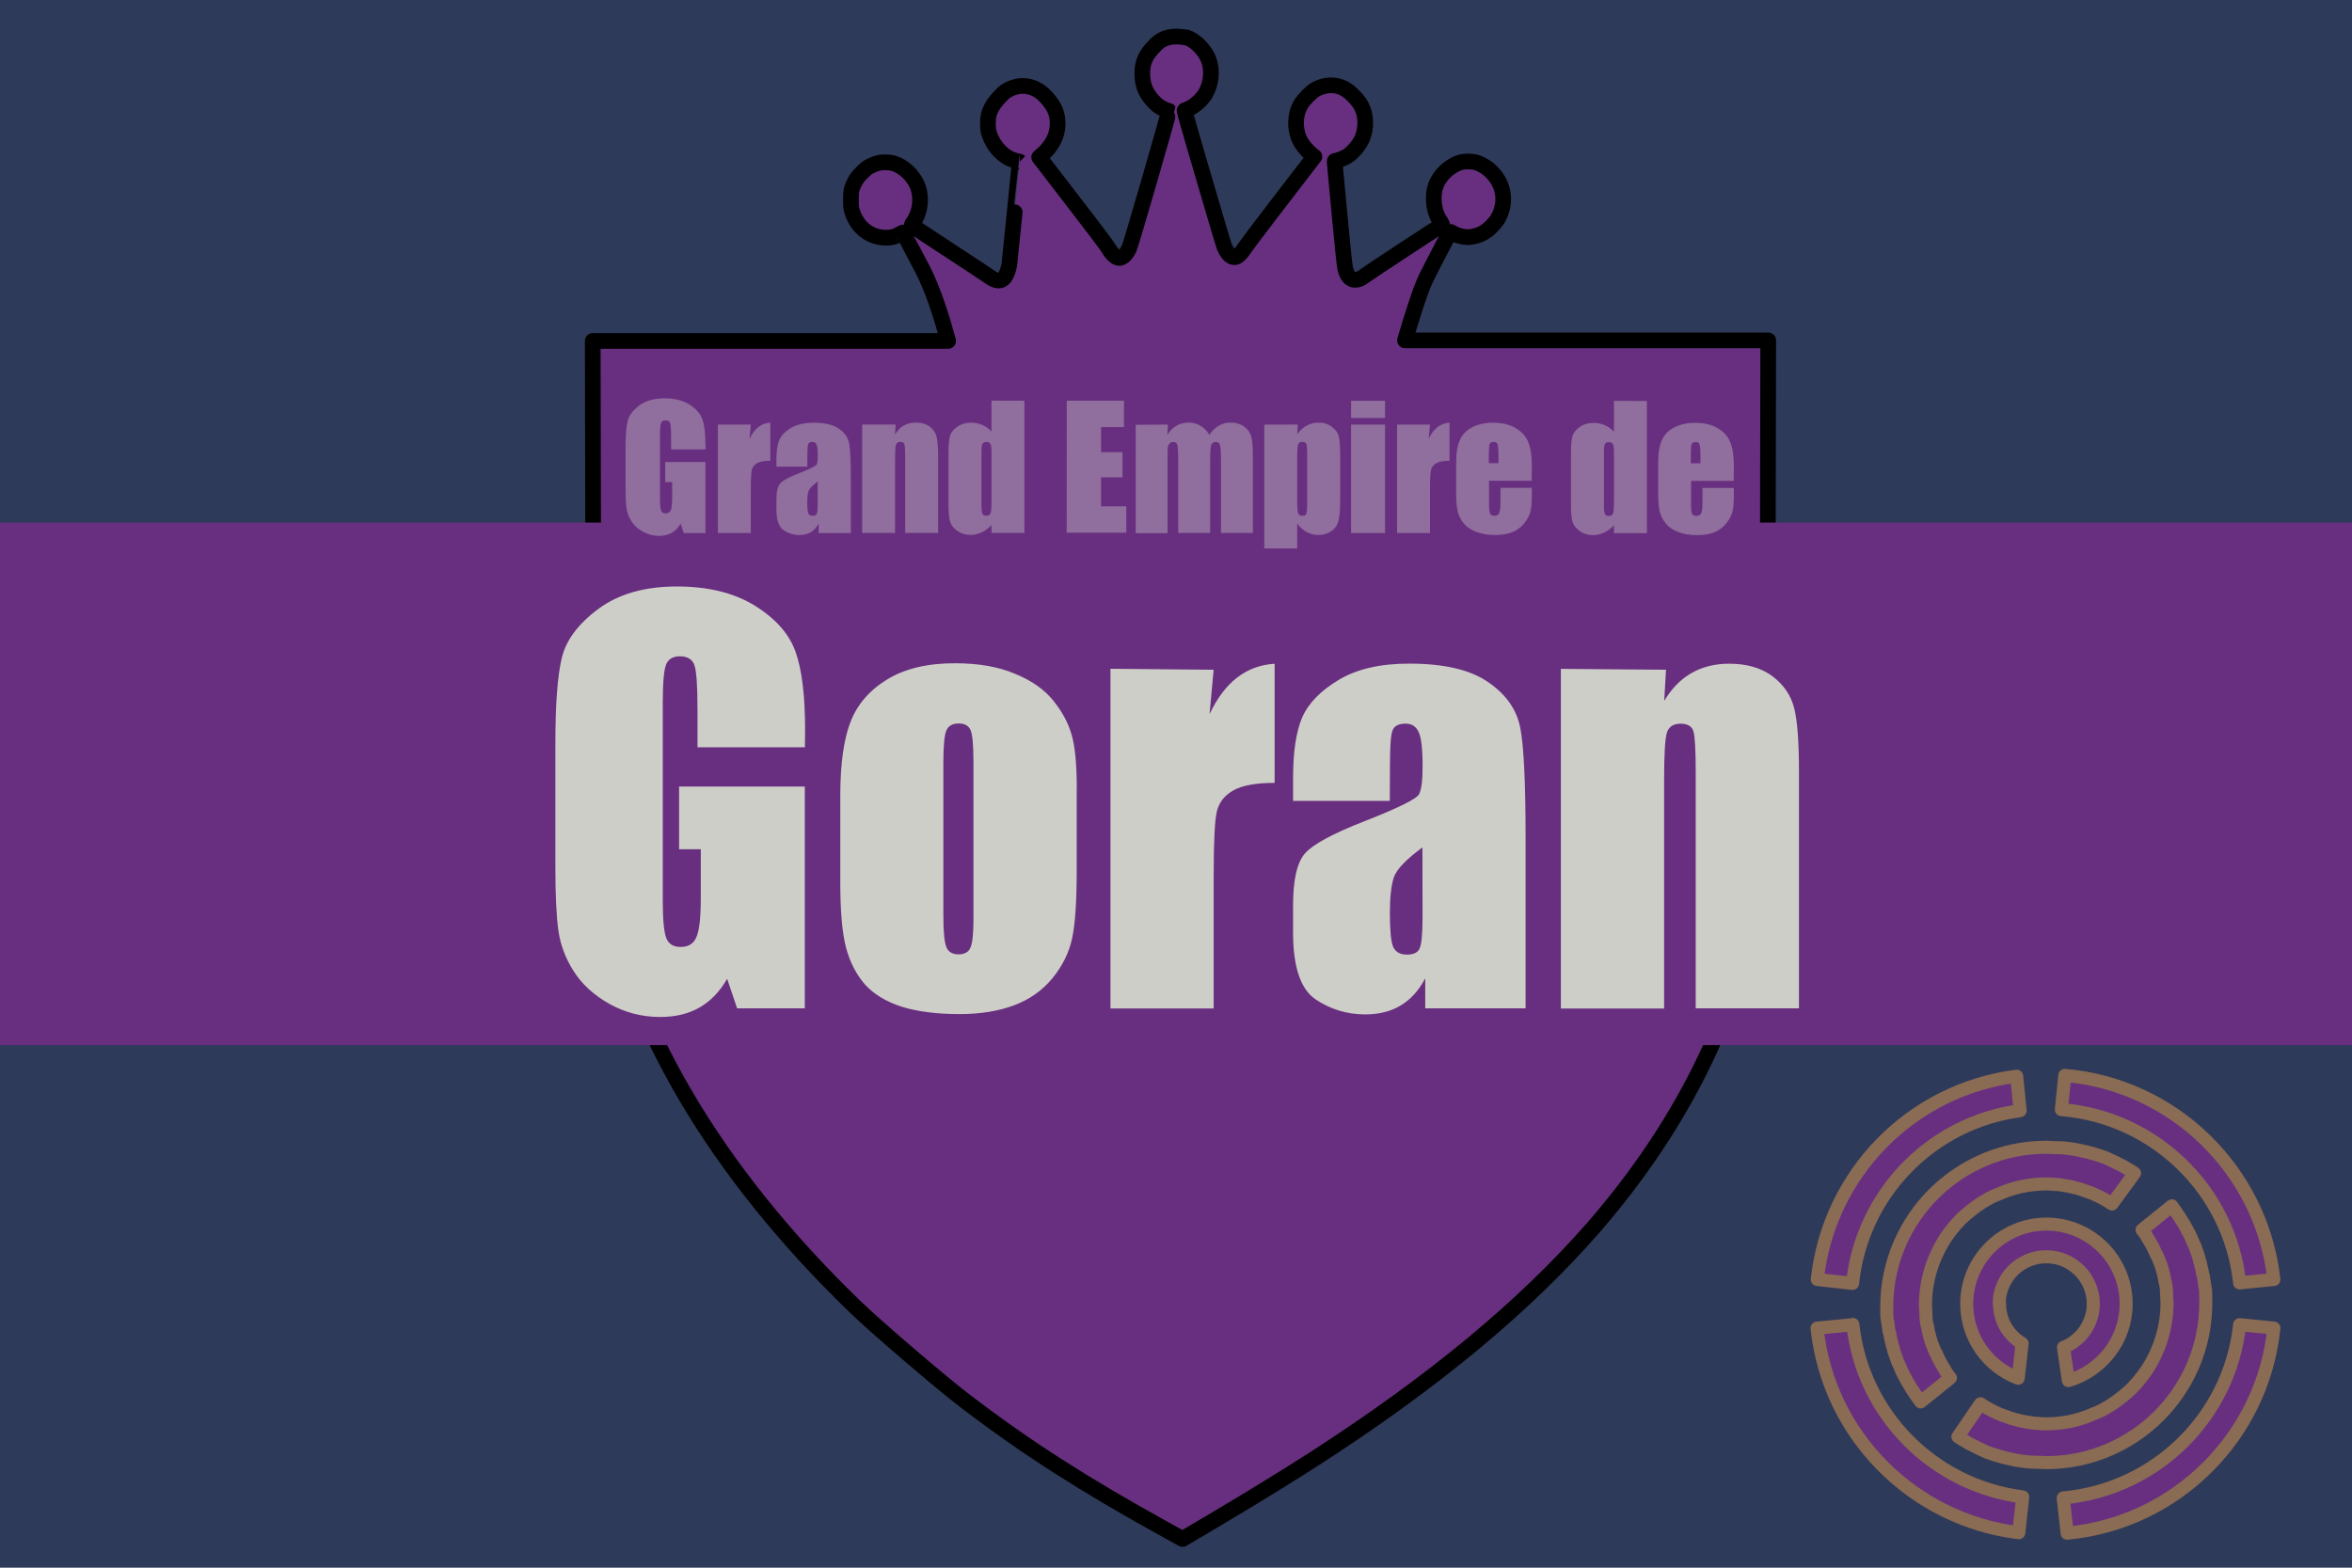 <svg width="900" height="600" version="1.1" xmlns="http://www.w3.org/2000/svg">
 <title>GeoBrol - Drapeau du Grand Empire de Goran - Mondes de Ji (fictif)</title>
 <style>.f{fill:#2e3a59;}.s{fill:#cecec8;}.h,.t{fill:#682f80;}.t{stroke:#8a6b53;stroke-width:5;stroke-linecap:round;stroke-linejoin:round;stroke-miterlimit:4;stroke-opacity:1}</style>
 <path class="f" d="m900 0h-900v600h900v-600z"/>
 <g class="h">
  <path d="m454 14.3c3.3 1.06 7 4.75 8.44 8.43 1.57 3.97 1.12 9.21-1.15 13.1-1.12 1.94-3.79 4.48-5.75 5.46-0.879 0.451-1.74 0.803-1.88 0.803-0.157 0-0.332 0.116-0.391 0.254-0.04 0.138 2.21 8.08 5 17.6 2.82 9.58 6.18 21 7.47 25.4s2.54 8.51 2.78 9.09c1.13 2.8 2.72 4.28 4.22 3.97 0.921-0.177 2.52-1.78 3.62-3.6 0.724-1.21 20.4-26.9 26-34.1l0.605-0.763-0.783-0.586c-1.35-1.06-3.07-2.91-4.03-4.4-2.93-4.48-2.95-11.1-0.078-15.5 1.09-1.64 3.67-4.22 5.04-5.05 2.6-1.56 5.81-2.13 8.45-1.52 2.48 0.586 4.07 1.52 6.16 3.62 2.07 2.07 3.01 3.38 3.77 5.3 1.27 3.19 1.21 7.63-0.136 10.9-1.04 2.58-3.54 5.61-5.85 7.1-1.06 0.682-3.81 1.74-4.56 1.74-0.138 0-0.273 0.079-0.273 0.177 0 0.096 0.84 9.05 1.86 19.9 1.31 14 1.98 20.2 2.25 21.3 0.724 2.83 1.96 4.18 3.79 4.18 1.23 0 2.17-0.431 3.91-1.74 0.744-0.567 7.57-5.08 15.2-10.1 7.59-4.94 13.9-9.09 14-9.21 0.195-0.175 0.096-0.431-0.392-1.14-1.6-2.25-2.48-4.94-2.62-8.13-0.195-4.03 0.744-6.92 3.17-9.86 1.9-2.31 4.85-4.26 7.33-4.87 1.37-0.332 3.89-0.332 5.28 0 1.64 0.392 3.71 1.49 5.22 2.76 5.89 4.94 7.21 12.6 3.36 19.1-0.371 0.606-1.41 1.86-2.32 2.78-2.43 2.44-4.93 3.64-8.33 4.03-1.99 0.217-5.2-0.606-6.77-1.7-0.313-0.237-0.645-0.352-0.721-0.256-0.257 0.295-7.2 13.6-9.21 17.7-2.32 4.7-5.98 16.7-8.06 23.8h139l-0.212 107c-0.212 84.4-0.106 82.1-2.81 99.6-7.26 47.9-28.6 92.3-63.9 133-26.7 30.5-61.4 59.2-107 88.6-12 7.66-21.8 13.7-38.6 23.7l-11.6 6.84-6.73-3.72c-30.8-17-52.7-31-76.1-48.8-9.27-7.07-34.6-28.7-42.7-36.6-53.5-51.8-86.4-108-96.6-164-3.28-18.1-3.18-14.4-3.34-99.4l-0.212-106h136c-1.92-7.15-5.51-19.2-9.79-27.4-2.11-4.05-7.39-14-7.49-14.1-0.039-0.039-0.625 0.254-1.31 0.645-1.9 1.04-3.11 1.35-5.24 1.33-6 0-11-3.89-12.9-10-0.411-1.27-0.47-1.86-0.47-4.5 0-3.46 0.195-4.38 1.52-6.94 0.625-1.19 1.23-2 2.68-3.44 1.56-1.58 2.13-2 3.52-2.68 0.918-0.431 2.15-0.899 2.74-1.04 1.52-0.369 4.34-0.313 5.77 0.099 3.79 1.14 7.53 4.56 9.15 8.45 1.88 4.46 1.23 10.3-1.54 14.2-0.587 0.82-0.646 1.04-0.431 1.23 0.137 0.138 6.42 4.28 13.9 9.19 7.53 4.91 14.3 9.4 15.1 9.97 3.07 2.34 5.09 2.48 6.55 0.448 0.586-0.8 1.41-3.11 1.64-4.56 0.177-1.09 4.03-39.5 3.97-39.5-0.02-0.019-0.645-0.177-1.41-0.352-3.01-0.724-5.63-2.6-7.9-5.69-0.997-1.35-2.21-3.89-2.58-5.4-0.333-1.39-0.333-4.87 0-6.26 0.645-2.62 2.07-4.91 4.73-7.63 1.29-1.31 1.98-1.84 3.11-2.38 2.72-1.31 5.26-1.62 7.86-0.958 2.95 0.761 5.02 2.25 7.6 5.46 2.19 2.72 3.11 5.28 3.11 8.64 0 4.5-2.07 8.56-6.16 12.1l-0.899 0.761 12.7 16.5c7.02 9.07 13.2 17.2 13.7 18.2 1.2 2.01 2.54 3.4 3.62 3.73 0.705 0.195 0.882 0.177 1.68-0.195 1.04-0.509 1.82-1.49 2.76-3.44 0.704-1.48 15.4-52.2 15.2-52.5-0.059-0.096-0.254-0.175-0.429-0.175-0.51 0-2.74-1.12-3.82-1.9-0.527-0.392-1.56-1.43-2.3-2.29-2.41-2.84-3.44-5.42-3.62-9.01-0.217-4.24 0.781-7.2 3.5-10.3 2.52-2.85 3.79-3.76 6.47-4.48 1.88-0.51 5.3-0.412 7.18 0.194z" stroke="#000" stroke-linecap="round" stroke-linejoin="round" stroke-width="6px"/>
  <path d="M0 200h900v200H0z"/>
 </g>
 <g class="s">
  <path d="m308 286h-41.1v-14.4q0-13.6-1.17-17t-5.57-3.42q-3.81 0-5.18 2.93t-1.37 15v75.9q0 10.6 1.37 14.1 1.37 3.32 5.47 3.32 4.49 0 6.05-3.81 1.66-3.81 1.66-14.8v-18.8h-8.3v-24h48.1v84.9h-25.9l-3.81-11.3q-4.2 7.32-10.6 11-6.35 3.61-15 3.61-10.4 0-19.4-4.98-8.98-5.08-13.7-12.5t-5.86-15.5q-1.17-8.2-1.17-24.5v-47q0-22.7 2.44-32.9t14-18.8q11.6-8.59 30-8.59 18.1 0 30 7.42t15.5 17.7q3.61 10.2 3.61 29.6zm104 15.8v31.7q0 17.5-1.76 25.7-1.76 8.11-7.52 15.2-5.76 7.03-14.8 10.4-8.98 3.32-20.7 3.32-13.1 0-22.2-2.83-9.08-2.93-14.2-8.69-4.98-5.86-7.13-14.1-2.15-8.3-2.15-24.8v-33.2q0-18.1 3.91-28.2t14.1-16.3 26-6.15q13.3 0 22.8 4 9.57 3.91 14.7 10.3t7.03 13.1q1.95 6.74 1.95 20.5zm-39.5-9.77q0-9.96-1.07-12.5-1.07-2.64-4.59-2.64t-4.69 2.64q-1.17 2.54-1.17 12.5v58.5q0 9.18 1.17 12 1.17 2.73 4.59 2.73 3.52 0 4.59-2.54 1.17-2.54 1.17-10.9zm91.9-35.7-1.56 17q8.59-18.3 24.9-19.3v45.6q-10.8 0-15.9 2.93t-6.25 8.2q-1.17 5.18-1.17 24v51.2h-39.5v-130zm67.4 50.2h-37v-8.69q0-15 3.42-23.1 3.52-8.2 14-14.5t27.1-6.25q20 0 30.2 7.13 10.2 7.03 12.2 17.4 2.05 10.3 2.05 42.4v65h-38.4v-11.5q-3.61 6.93-9.38 10.4-5.66 3.42-13.6 3.42-10.4 0-19-5.76-8.59-5.86-8.59-25.5v-10.6q0-14.6 4.59-19.8t22.8-12.3q19.4-7.62 20.8-10.3t1.37-10.7q0-10.2-1.56-13.2-1.46-3.12-4.98-3.12-4 0-4.98 2.64-0.977 2.54-0.977 13.4zm12.5 17.8q-9.47 6.93-11 11.6-1.46 4.69-1.46 13.5 0 10.1 1.27 13 1.37 2.93 5.27 2.93 3.71 0 4.79-2.25 1.17-2.34 1.17-12.1zm93.2-68-0.684 11.9q4.3-7.13 10.4-10.6 6.25-3.61 14.4-3.61 10.2 0 16.6 4.79t8.3 12.1q1.86 7.23 1.86 24.2v90.8h-39.5v-89.7q0-13.4-0.879-16.3t-4.88-2.93q-4.2 0-5.27 3.42-1.07 3.32-1.07 18v87.6h-39.5v-130z" aria-label="Goran"/>
  <path d="m270 172h-13.2v-4.59q0-4.34-0.375-5.44t-1.78-1.09q-1.22 0-1.66 0.938t-0.438 4.81v24.3q0 3.41 0.438 4.5 0.438 1.06 1.75 1.06 1.44 0 1.94-1.22 0.531-1.22 0.531-4.75v-6h-2.66v-7.69h15.4v27.2h-8.28l-1.22-3.62q-1.34 2.34-3.41 3.53-2.03 1.16-4.81 1.16-3.31 0-6.22-1.59-2.88-1.62-4.38-4t-1.88-4.97q-0.375-2.62-0.375-7.84v-15q0-7.25 0.781-10.5t4.47-6q3.72-2.75 9.59-2.75 5.78 0 9.59 2.38t4.97 5.66q1.16 3.25 1.16 9.47zm17.3-9.5-0.5 5.44q2.75-5.84 7.97-6.19v14.6q-3.47 0-5.09 0.938t-2 2.62q-0.375 1.66-0.375 7.69v16.4h-12.6v-41.5zm21.6 16.1h-11.8v-2.78q0-4.81 1.09-7.41 1.12-2.62 4.47-4.62t8.69-2q6.41 0 9.66 2.28 3.25 2.25 3.91 5.56 0.656 3.28 0.656 13.6v20.8h-12.3v-3.69q-1.16 2.22-3 3.34-1.81 1.09-4.34 1.09-3.31 0-6.09-1.84-2.75-1.88-2.75-8.16v-3.41q0-4.66 1.47-6.34t7.28-3.94q6.22-2.44 6.66-3.28t0.438-3.44q0-3.25-0.5-4.22-0.469-1-1.59-1-1.28 0-1.59 0.844-0.312 0.812-0.312 4.28zm4 5.69q-3.03 2.22-3.53 3.72-0.469 1.5-0.469 4.31 0 3.22 0.406 4.16 0.438 0.938 1.69 0.938 1.19 0 1.53-0.719 0.375-0.75 0.375-3.88zm29.8-21.8-0.219 3.81q1.38-2.28 3.34-3.41 2-1.16 4.59-1.16 3.25 0 5.31 1.53t2.66 3.88q0.594 2.31 0.594 7.75v29.1h-12.6v-28.7q0-4.28-0.281-5.22t-1.56-0.938q-1.34 0-1.69 1.09-0.344 1.06-0.344 5.75v28h-12.6v-41.5zm49.3-9.12v50.6h-12.6v-3q-1.81 1.88-3.81 2.81t-4.19 0.938q-2.94 0-5.09-1.53-2.16-1.56-2.78-3.59-0.594-2.03-0.594-6.62v-19.4q0-4.78 0.594-6.78 0.625-2 2.81-3.5 2.19-1.53 5.22-1.53 2.34 0 4.28 0.844 1.97 0.844 3.56 2.53v-11.8zm-12.6 19.6q0-2.28-0.406-3.06-0.375-0.781-1.53-0.781-1.12 0-1.53 0.719-0.375 0.688-0.375 3.12v20.3q0 2.53 0.375 3.34 0.375 0.781 1.44 0.781 1.22 0 1.62-0.875 0.406-0.906 0.406-4.38zm28.8-19.6h21.9v10.1h-8.78v9.59h8.22v9.62h-8.22v11.1h9.66v10.1h-22.8zm38.7 9.12-0.219 3.94q1.47-2.34 3.5-3.5 2.03-1.19 4.62-1.19 5.06 0 7.97 4.69 1.59-2.34 3.59-3.5 2-1.19 4.44-1.19 3.22 0 5.31 1.56 2.12 1.56 2.72 3.84 0.594 2.25 0.594 7.34v29.5h-12.2v-27q0-5.31-0.375-6.56-0.344-1.28-1.66-1.28-1.34 0-1.75 1.25-0.375 1.25-0.375 6.59v27h-12.2v-26.3q0-6.09-0.312-7.31-0.281-1.22-1.62-1.22-0.844 0-1.44 0.656-0.594 0.625-0.656 1.56-0.062 0.906-0.062 3.91v28.8h-12.2v-41.5zm49.7 0-0.219 3.66q1.69-2.22 3.72-3.31t4.44-1.09q2.94 0 5.06 1.59 2.16 1.56 2.69 3.62t0.531 7v17.5q0 5.66-0.688 8.06-0.656 2.38-2.75 3.81-2.06 1.41-5 1.41-2.34 0-4.34-1.09t-3.66-3.25v9.5h-12.6v-47.4zm3.59 12.1q0-3.84-0.281-4.66t-1.56-0.812q-1.25 0-1.62 0.938-0.344 0.938-0.344 4.53v17.2q0 3.75 0.375 4.69t1.62 0.938q1.22 0 1.5-0.844 0.312-0.875 0.312-4.19zm29.8-21.2v6.59h-13v-6.59zm0 9.12v41.5h-13v-41.5zm17.2 0-0.5 5.44q2.75-5.84 7.97-6.19v14.6q-3.47 0-5.09 0.938t-2 2.62q-0.375 1.66-0.375 7.69v16.4h-12.6v-41.5zm38.9 21.5h-16.3v8.97q0 2.81 0.406 3.62t1.56 0.812q1.44 0 1.91-1.06 0.5-1.09 0.5-4.19v-5.47h12v3.06q0 3.84-0.5 5.91-0.469 2.06-2.25 4.41t-4.53 3.53q-2.72 1.16-6.84 1.16-4 0-7.06-1.16t-4.78-3.16q-1.69-2.03-2.34-4.44-0.656-2.44-0.656-7.06v-12.1q0-5.44 1.47-8.56 1.47-3.16 4.81-4.81 3.34-1.69 7.69-1.69 5.31 0 8.75 2.03 3.47 2 4.84 5.34 1.41 3.31 1.41 9.34zm-12.7-6.75v-3.03q0-3.22-0.344-4.16t-1.41-0.938q-1.31 0-1.62 0.812-0.312 0.781-0.312 4.28v3.03zm56.8-23.8v50.6h-12.6v-3q-1.81 1.88-3.81 2.81t-4.19 0.938q-2.94 0-5.09-1.53-2.16-1.56-2.78-3.59-0.594-2.03-0.594-6.62v-19.4q0-4.78 0.594-6.78 0.625-2 2.81-3.5 2.19-1.53 5.22-1.53 2.34 0 4.28 0.844 1.97 0.844 3.56 2.53v-11.8zm-12.6 19.6q0-2.28-0.406-3.06-0.375-0.781-1.53-0.781-1.12 0-1.53 0.719-0.375 0.688-0.375 3.12v20.3q0 2.53 0.375 3.34 0.375 0.781 1.44 0.781 1.22 0 1.62-0.875 0.406-0.906 0.406-4.38zm45.8 11h-16.3v8.97q0 2.81 0.406 3.62t1.56 0.812q1.44 0 1.91-1.06 0.5-1.09 0.5-4.19v-5.47h12v3.06q0 3.84-0.5 5.91-0.469 2.06-2.25 4.41t-4.53 3.53q-2.72 1.16-6.84 1.16-4 0-7.06-1.16t-4.78-3.16q-1.69-2.03-2.34-4.44-0.656-2.44-0.656-7.06v-12.1q0-5.44 1.47-8.56 1.47-3.16 4.81-4.81 3.34-1.69 7.69-1.69 5.31 0 8.75 2.03 3.47 2 4.84 5.34 1.41 3.31 1.41 9.34zm-12.7-6.75v-3.03q0-3.22-0.344-4.16t-1.41-0.938q-1.31 0-1.62 0.812-0.312 0.781-0.312 4.28v3.03z" opacity=".4" aria-label="Grand Empire de"/>
 </g>
 <g class="t">
  <path d="m765 499c0-9.93 8.06-18 18-18 9.93 0 18 8.06 18 18 0 7.49-4.68 14.1-11.4 16.7l1.87 12.7c12.7-3.75 22.1-15.4 22.1-29.4 0-16.9-13.7-30.5-30.5-30.5s-30.5 13.7-30.5 30.5c0 13.1 8.24 24.2 19.7 28.5l1.5-13.3c-5.25-3.18-8.62-8.62-8.62-15.2z"/>
  <path d="m722 503c0 0.562 0 1.31 0.188 1.87 0 0.375 0 0.749 0.187 1.12 0 0.562 0.188 1.12 0.188 1.69 0 0.374 0.187 0.749 0.187 1.12 0 0.562 0.187 1.12 0.375 1.5 0 0.374 0.187 0.749 0.187 1.31 0.187 0.562 0.187 0.937 0.375 1.5 0.187 0.937 0.374 1.87 0.749 2.81 0 0.374 0.188 0.562 0.188 0.936 0.187 0.563 0.374 1.12 0.562 1.69 0.187 0.374 0.187 0.562 0.374 0.937 0.188 0.562 0.375 1.12 0.562 1.69 0.188 0.187 0.188 0.562 0.375 0.749 0.188 0.562 0.562 1.12 0.75 1.69 0 0.187 0.187 0.374 0.187 0.562 0.375 0.562 0.562 1.31 0.937 1.87 1.87 3.75 4.12 7.12 6.56 10.5l11.4-9.18c-0.749-0.937-1.5-1.87-2.06-3-1.31-2.06-2.44-4.12-3.37-6.37 0 0 0-0.188-0.187-0.188-0.562-1.12-0.937-2.25-1.31-3.18 0-0.187 0-0.187-0.187-0.375-0.749-2.25-1.31-4.5-1.69-6.74 0-0.187 0-0.375-0.188-0.562-0.187-1.12-0.374-2.25-0.374-3.37v-0.562c0-1.12-0.188-2.44-0.188-3.56 0-9.56 3-18.5 7.87-25.9 2.06-3 4.5-6 7.31-8.43 2.81-2.44 5.81-4.68 8.99-6.37 1.31-0.75 2.62-1.31 4.12-1.87 2.06-0.937 4.31-1.69 6.37-2.25 1.5-0.375 3-0.75 4.5-0.937 2.25-0.375 4.68-0.562 7.12-0.562 1.12 0 2.06 0 3 0.187h0.749c0.937 0 1.87 0.188 2.81 0.375h0.187c0.937 0.187 2.06 0.375 3 0.562 0.187 0 0.375 0 0.562 0.188 0.937 0.187 1.87 0.374 2.81 0.749h0.188c0.937 0.375 2.06 0.749 3 1.12h0.187c0.937 0.375 1.87 0.75 3 1.31 2.06 0.937 3.94 2.06 5.62 3.18l8.62-11.8c-1.12-0.75-2.25-1.5-3.37-2.06-0.187-0.188-0.375-0.188-0.562-0.375-2.44-1.31-4.87-2.44-7.31-3.56-0.188 0-0.375-0.187-0.75-0.187-1.31-0.562-2.62-0.937-3.93-1.31-1.31-0.374-2.62-0.749-3.75-0.937-0.374 0-0.562-0.187-0.937-0.187-1.31-0.375-2.62-0.562-3.93-0.749h-0.188c-1.31-0.188-2.62-0.375-3.93-0.375h-0.937c-1.31 0-2.81-0.188-4.12-0.188-33.7 0-61.1 27.4-61.1 61.1v3-0.188z"/>
  <path d="m844 496v-0.937c0-0.562 0-1.31-0.188-1.87 0-0.375 0-0.75-0.187-1.12 0-0.562-0.187-1.12-0.187-1.69 0-0.375-0.188-0.749-0.188-1.12 0-0.562-0.187-1.12-0.374-1.5 0-0.375-0.188-0.749-0.188-1.31-0.187-0.562-0.187-0.936-0.374-1.5-0.188-0.937-0.375-1.87-0.75-2.81 0-0.375-0.187-0.562-0.187-0.937-0.188-0.562-0.375-1.12-0.562-1.69-0.188-0.375-0.188-0.562-0.375-0.937-0.188-0.562-0.375-1.12-0.562-1.69-0.188-0.188-0.188-0.562-0.375-0.75-0.187-0.562-0.562-1.12-0.749-1.69 0-0.187-0.188-0.375-0.188-0.562-0.375-0.562-0.562-1.31-0.937-1.87-1.87-3.75-4.12-7.12-6.56-10.5l-11.4 9.18c0.75 0.937 1.5 1.87 2.06 3 1.31 2.06 2.44 4.12 3.37 6.37 0 0 0 0.187 0.187 0.187 0.562 1.12 0.937 2.25 1.31 3.19 0 0.187 0 0.187 0.187 0.374 0.75 2.25 1.31 4.5 1.69 6.75 0 0.187 0 0.374 0.188 0.562 0.187 1.12 0.375 2.25 0.375 3.37v0.562c0 1.12 0.187 2.44 0.187 3.56 0 9.56-3 18.6-7.87 25.9-2.06 3-4.5 6-7.31 8.43-2.81 2.44-5.81 4.68-8.99 6.37-1.31 0.749-2.62 1.31-4.12 1.87-2.06 0.937-4.31 1.69-6.37 2.25-1.5 0.375-3 0.749-4.5 0.937-2.25 0.374-4.68 0.562-7.12 0.562-1.12 0-2.06 0-3-0.188h-0.75c-0.937 0-1.87-0.187-2.81-0.374h-0.188c-0.937-0.188-2.06-0.375-3-0.562-0.187 0-0.374 0-0.562-0.188-0.937-0.187-1.87-0.375-2.81-0.749h-0.188c-0.936-0.375-2.06-0.75-3-1.12h-0.188c-0.937-0.375-1.87-0.75-3-1.31-2.06-0.937-3.93-2.06-5.62-3.18l-8.62 12.6c1.12 0.75 2.25 1.5 3.37 2.06 0.187 0.188 0.375 0.188 0.562 0.375 2.44 1.31 4.87 2.44 7.31 3.56 0.188 0 0.375 0.187 0.75 0.187 1.31 0.562 2.62 0.937 3.94 1.31 1.31 0.375 2.62 0.749 3.75 0.937 0.375 0 0.562 0.187 0.937 0.187 1.31 0.375 2.62 0.562 3.93 0.75h0.188c1.31 0.187 2.62 0.374 3.94 0.374h0.936c1.31 0 2.81 0.188 4.12 0.188 33.7 0 61.1-27.4 61.1-61.1v-2.62z"/>
  <path d="m857 491 13.1-1.31c-4.68-41.8-38.4-74.6-80-78.1l-1.31 13.1c35.6 2.81 64.5 30.9 68.2 66.3z"/>
  <path d="m773 425-1.31-13.1c-40.3 5.06-71.9 37.3-76.3 77.8l13.5 1.5c3.56-34.3 30.2-61.6 64.1-66.1z"/>
  <path d="m857 507c-3.75 35.2-32 63.1-67.5 66.3l1.5 13.5c41.8-3.94 74.9-37.1 79.1-78.5l-13.1-1.31z"/>
  <path d="m709 507-13.7 1.31c4.31 41 36.7 73.4 77.2 78.3l1.5-13.7c-34.3-4.31-61.3-31.7-65-66z"/>
 </g>
</svg>

